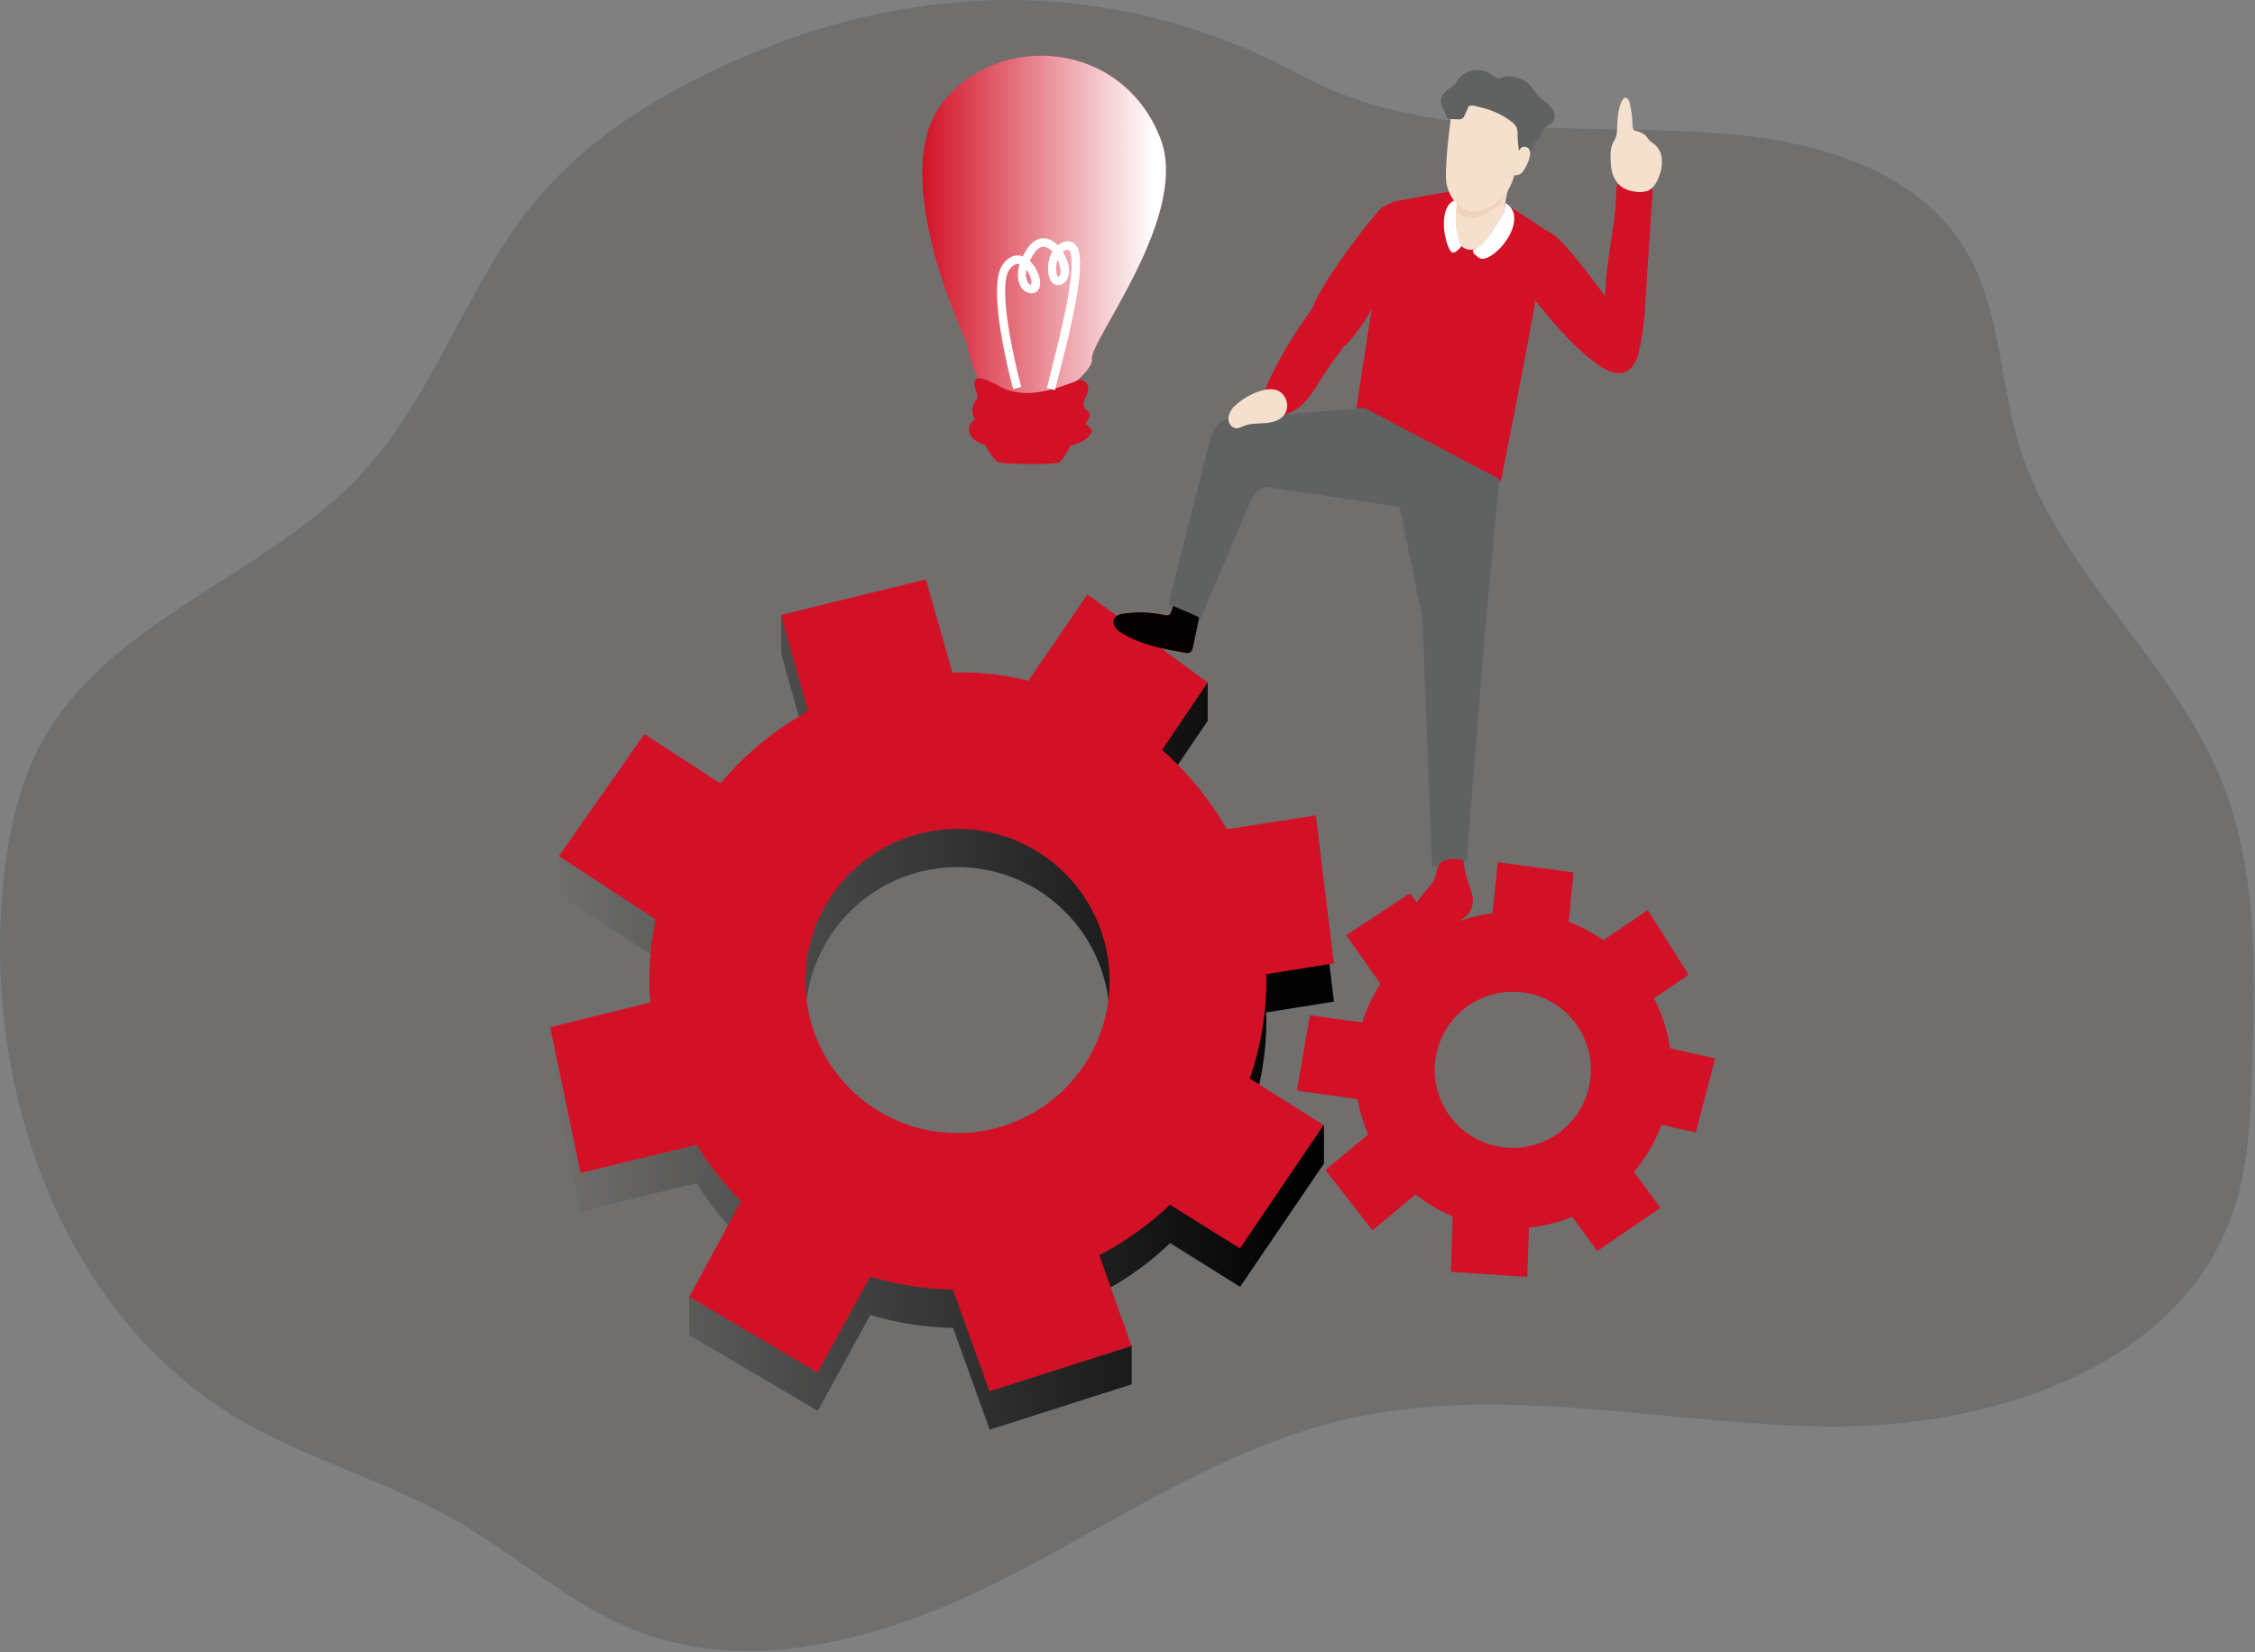 <?xml version="1.0" encoding="UTF-8"?> <svg xmlns="http://www.w3.org/2000/svg" width="670" height="491" viewBox="0 0 670 491" fill="none"><rect x="0" y="0" width="670" height="491" fill="#808080" stroke="none"/> <g clip-path="url(#clip0)"> <path opacity="0.24" d="M216.96 18.64C195.57 28.29 175.03 40.92 159.88 58.81C138.93 83.57 129.6 116.75 107.62 140.6C79.52 171.09 33.32 183.6 12.92 219.66C5.15 233.44 2.03 249.35 0.69 265.1C-4.42 325.03 18.78 390.55 70.4 421.44C90.9 433.7 114.51 439.94 135.25 451.8C153.67 462.33 169.7 477.23 189.5 484.85C224.43 498.28 263.98 486.51 297.4 469.68C330.82 452.85 362.31 430.81 398.71 422.1C445.71 410.92 494.71 423.4 542.97 423.96C591.23 424.52 646.91 406.69 663.11 361.2C668.19 346.93 668.72 331.51 669.19 316.37C670.07 288.01 670.8 258.71 660.19 232.37C645.78 196.26 611.68 170.06 600.11 132.91C594.01 113.3 594.45 91.34 583.73 73.82C569.63 50.75 540.36 42.12 513.42 39.82C470.64 36.13 424.78 42.97 386.98 22.56C332.64 -6.79 273.47 -6.87 216.96 18.64Z" fill="#3F3C3A"></path> <path d="M376.26 302.91C376.288 302.239 376.23 301.567 376.09 300.91V300.91L396.34 297.68L390.96 253.68L364.49 257.81C359.468 248.939 352.976 240.986 345.29 234.29H345.24L358.83 214.23V202.81L323.09 188.01L305.56 213.68C298.732 211.997 291.723 211.157 284.69 211.18C284.132 211.154 283.573 211.208 283.03 211.34L275.09 183.54L232.09 182.78V194.15L240.09 222.75C230.156 228.221 221.315 235.475 214.01 244.15L191.47 229.51L166.03 254.42V265.81L194.78 284.57C193.573 290.609 192.96 296.752 192.95 302.91C192.889 305.036 193.003 307.163 193.29 309.27L163.48 305.27V316.64L172.48 360L206.97 351.62C210.706 357.699 215.143 363.317 220.19 368.36L204.79 385.41V396.81L242.98 419.31L258.57 390.81C266.556 393.21 274.833 394.505 283.17 394.66V394.66L294.05 424.89L336.25 411.42V400.04L326.66 384.44C334.348 380.48 341.421 375.428 347.66 369.44L368.46 382.44L393.37 345.81V334.44L371.43 331.96C374.647 322.613 376.279 312.795 376.26 302.91V302.91ZM284.69 348.11C275.742 348.15 266.983 345.532 259.524 340.59C252.065 335.647 246.24 328.602 242.788 320.346C239.337 312.091 238.413 302.996 240.134 294.215C241.856 285.434 246.145 277.362 252.458 271.02C258.771 264.679 266.825 260.354 275.598 258.594C284.371 256.833 293.47 257.717 301.741 261.132C310.012 264.547 317.083 270.34 322.058 277.778C327.034 285.215 329.69 293.962 329.69 302.91C329.685 314.862 324.948 326.325 316.516 334.795C308.084 343.265 296.641 348.052 284.69 348.11V348.11Z" fill="url(#paint0_linear)"></path> <path d="M376.26 291.55C376.288 290.879 376.23 290.207 376.09 289.55V289.55L396.34 286.32L390.96 242.32L364.49 246.45C359.466 237.577 352.974 229.621 345.29 222.92H345.24L358.83 202.81L323.09 176.64L305.56 202.31C298.731 200.632 291.722 199.792 284.69 199.81C284.131 199.782 283.572 199.84 283.03 199.98L275.09 172.18L232.09 182.78L240.09 211.38C230.166 216.861 221.338 224.126 214.05 232.81L191.47 218.17L166.03 254.44L194.78 273.2C193.572 279.242 192.959 285.388 192.95 291.55C192.889 293.676 193.003 295.803 193.29 297.91L163.48 305.27L172.48 348.64L206.97 340.25C210.703 346.33 215.14 351.949 220.19 356.99L204.79 385.41L242.93 407.93L258.52 379.43C266.506 381.83 274.783 383.125 283.12 383.28V383.28L294 413.5L336.2 400.03L326.61 373.03C334.3 369.074 341.374 364.021 347.61 358.03L368.41 371.03L393.27 334.37L371.33 320.52C374.574 311.205 376.24 301.414 376.26 291.55V291.55ZM284.69 336.75C275.742 336.79 266.983 334.172 259.524 329.23C252.065 324.287 246.24 317.242 242.788 308.986C239.337 300.731 238.413 291.636 240.134 282.855C241.856 274.074 246.145 266.002 252.458 259.66C258.771 253.319 266.825 248.994 275.598 247.234C284.371 245.473 293.47 246.357 301.741 249.772C310.012 253.187 317.083 258.98 322.058 266.418C327.034 273.855 329.69 282.602 329.69 291.55C329.682 303.501 324.945 314.963 316.513 323.432C308.082 331.901 296.641 336.689 284.69 336.75V336.75Z" fill="#D31126"></path> <path d="M491.15 340.7C491.288 340.38 491.385 340.044 491.44 339.7L501.71 341.97L507.44 319.97L494.03 316.97C493.309 311.788 491.713 306.767 489.31 302.12L499.58 295.12L501.72 289.69L487.45 275.81L474.24 284.81C471.296 282.722 468.109 281 464.75 279.68C464.49 279.563 464.213 279.485 463.93 279.45L465.38 264.68L445 256.2L442.85 261.63L441.3 276.8C435.518 277.516 429.918 279.292 424.78 282.04L416.78 270.81L399.94 277.9L397.78 283.3L407.96 297.69C406.241 300.348 404.788 303.168 403.62 306.11C403.204 307.111 402.869 308.145 402.62 309.2L389.15 301.67L387.01 307.09L383.14 329.5L401.14 332C401.779 335.608 402.839 339.129 404.3 342.49L393.78 347.73L391.64 353.15L405.64 371.15L418.46 360.49C421.813 363.142 425.515 365.323 429.46 366.97V366.97L428.94 383.45L451.63 384.98L453.77 379.56L452.14 370.3C456.555 369.862 460.883 368.787 464.99 367.11L472.46 377.25L491.25 364.44L493.39 359.01L483.39 353.69C486.679 349.82 489.302 345.43 491.15 340.7V340.7ZM438.91 344.99C434.63 343.321 430.943 340.418 428.314 336.651C425.685 332.884 424.235 328.421 424.145 323.828C424.056 319.235 425.332 314.719 427.811 310.852C430.291 306.985 433.863 303.942 438.074 302.107C442.286 300.272 446.947 299.729 451.467 300.546C455.988 301.363 460.164 303.504 463.467 306.697C466.769 309.89 469.049 313.992 470.019 318.482C470.988 322.972 470.602 327.649 468.91 331.92C466.652 337.621 462.228 342.196 456.607 344.645C450.985 347.094 444.623 347.218 438.91 344.99V344.99Z" fill="url(#paint1_linear)"></path> <path d="M493.29 335.28C493.432 334.961 493.533 334.625 493.59 334.28L503.87 336.56L509.6 314.56L496.19 311.56C495.458 306.38 493.859 301.359 491.46 296.71L501.72 289.71L489.6 270.48L476.4 279.42C473.456 277.332 470.269 275.61 466.91 274.29C466.645 274.174 466.366 274.093 466.08 274.05L467.54 259.29L445.01 256.23L443.46 271.4C437.684 272.137 432.094 273.934 426.97 276.7L418.97 265.45L399.97 277.96L410.14 292.35C408.431 295.008 406.981 297.824 405.81 300.76C405.395 301.765 405.061 302.802 404.81 303.86L389.19 301.75L385.32 324.15L403.37 326.66C404.004 330.265 405.061 333.783 406.52 337.14L393.78 347.73L407.78 365.68L420.6 355.01C423.954 357.664 427.655 359.847 431.6 361.5V361.5L431.09 377.98L453.78 379.52L454.29 364.84C458.707 364.396 463.038 363.322 467.15 361.65L474.58 371.81L493.36 359L485.5 348.26C488.804 344.399 491.437 340.012 493.29 335.28V335.28ZM441.05 339.57C436.77 337.901 433.082 335 430.453 331.233C427.824 327.467 426.372 323.004 426.282 318.412C426.191 313.819 427.466 309.303 429.945 305.436C432.423 301.568 435.994 298.524 440.205 296.688C444.416 294.852 449.077 294.308 453.597 295.123C458.117 295.939 462.294 298.078 465.598 301.27C468.901 304.462 471.183 308.562 472.153 313.052C473.124 317.542 472.74 322.219 471.05 326.49C468.789 332.189 464.366 336.763 458.746 339.214C453.126 341.664 446.764 341.792 441.05 339.57Z" fill="#D31126"></path> <path d="M345.98 182.81C341.958 181.908 337.802 181.772 333.73 182.41C333.233 182.427 332.745 182.548 332.297 182.765C331.849 182.982 331.452 183.29 331.13 183.67C330.905 184.075 330.797 184.535 330.82 184.999C330.843 185.462 330.996 185.909 331.26 186.29C331.784 187.04 332.467 187.664 333.26 188.12C338.92 191.66 345.69 192.88 352.26 194.02C352.624 194.115 353.006 194.115 353.37 194.02C354.05 193.77 354.3 192.95 354.45 192.23L356.51 182.51C356.585 182.238 356.585 181.952 356.51 181.68C356.418 181.445 356.267 181.238 356.07 181.08C354.75 179.85 351.28 177.84 349.44 179C347.6 180.16 348.88 183.46 345.98 182.81Z" fill="#D31126"></path> <path d="M345.98 182.81C341.958 181.908 337.802 181.772 333.73 182.41C333.233 182.427 332.745 182.548 332.297 182.765C331.849 182.982 331.452 183.29 331.13 183.67C330.905 184.075 330.797 184.535 330.82 184.999C330.843 185.462 330.996 185.909 331.26 186.29C331.784 187.04 332.467 187.664 333.26 188.12C338.92 191.66 345.69 192.88 352.26 194.02C352.624 194.115 353.006 194.115 353.37 194.02C354.05 193.77 354.3 192.95 354.45 192.23L356.51 182.51C356.585 182.238 356.585 181.952 356.51 181.68C356.418 181.445 356.267 181.238 356.07 181.08C354.75 179.85 351.28 177.84 349.44 179C347.6 180.16 348.88 183.46 345.98 182.81Z" fill="url(#paint2_linear)"></path> <path d="M447.2 60.57C447.2 60.57 458.07 67.3 459.27 68.64C460.47 69.98 446.78 139.06 446.05 142.43C445.32 145.8 426.05 139.3 418.2 136.59C410.35 133.88 403.07 120.93 403.07 120.93C403.07 120.93 411.88 61.45 413.64 60.41C415.4 59.37 431.48 56.81 431.48 56.81L447.2 60.57Z" fill="#D31126"></path> <path d="M416.78 59.38C416.78 59.38 412.67 59.94 410.34 61.95C408.01 63.96 387.99 89.37 389.06 95.47C390.13 101.57 396.43 104.32 398.57 103.47C400.71 102.62 405.91 95.1 406.92 92.88C407.93 90.66 421.69 73.17 421.69 73.17L416.78 59.38Z" fill="#D31126"></path> <path d="M448.71 53.81C448.71 53.81 446.6 61.09 447.01 63.96C447.42 66.83 442.44 74.53 436.78 74.21C431.12 73.89 431.64 64.21 431.71 63.12C431.78 62.03 433.5 61.52 433.09 58.65C432.68 55.78 448.34 50.4 448.71 53.81Z" fill="#F5E0CD"></path> <path d="M433.08 58.65C433.198 59.322 433.158 60.013 432.964 60.667C432.769 61.321 432.426 61.921 431.96 62.42C433.137 63.73 434.758 64.557 436.51 64.74C439.92 64.93 445.18 62.38 447.73 57.4L447.87 57.13C448.3 55.27 448.71 53.83 448.71 53.83C448.34 50.4 432.68 55.81 433.08 58.65Z" fill="#EFD2BB"></path> <path d="M446.96 62.91C446.96 62.91 441.78 73.36 437.83 74.27C437.83 74.27 436.74 74.78 439.48 76.64C442.22 78.5 450.63 70.44 449.85 64.13C449.774 63.328 449.492 62.56 449.031 61.899C448.57 61.238 447.946 60.708 447.22 60.36L446.96 62.91Z" fill="white"></path> <path d="M433.02 59.81C433.02 59.81 431.32 67.61 434.2 73.21C434.2 73.21 432.73 75.16 431.6 75.09C430.47 75.02 428.01 68.09 429.43 63.03C430.26 60.05 432.5 58.94 433.02 59.81Z" fill="white"></path> <path d="M445.48 142.4L441.28 187.11L435.78 255.63C435.78 255.63 432.78 258.31 425.45 257.33L422.69 184.33L415.88 150.64L378.78 145.1C377.471 144.632 376.033 144.682 374.759 145.24C373.486 145.797 372.474 146.821 371.93 148.1L356.78 183.69C356.78 183.69 350.83 180.92 347.18 179.57L359.71 130.01C359.977 128.952 360.455 127.958 361.113 127.087C361.771 126.217 362.598 125.487 363.543 124.942C364.489 124.396 365.534 124.046 366.617 123.912C367.701 123.777 368.8 123.862 369.85 124.16L405.42 121.23L445.48 142.4Z" fill="#606161"></path> <path d="M430.92 36.34C430.92 36.34 428.92 51.02 429.87 55.06C430.82 59.1 434 62.68 437.4 62.87C440.8 63.06 446.07 60.51 448.62 55.53C451.17 50.55 453 38.14 452.53 36.41C452.06 34.68 448.93 29.12 439.83 29.41C433.56 29.66 431.04 34.07 430.92 36.34Z" fill="#F5E0CD"></path> <path d="M436.25 31.88L435.12 34.35C435.01 34.736 434.755 35.065 434.409 35.268C434.062 35.471 433.651 35.533 433.26 35.44C432.48 35.44 431.7 35.44 430.92 35.36C430.63 35.366 430.345 35.286 430.1 35.13C429.51 34.65 429.35 33.31 429.01 32.63C428.423 31.774 428.097 30.767 428.07 29.73C428.156 29.149 428.379 28.598 428.72 28.12C429.27 27.308 429.99 26.626 430.83 26.12C431.199 25.931 431.55 25.71 431.88 25.46C432.307 25.02 432.673 24.526 432.97 23.99C434.026 22.419 435.659 21.329 437.514 20.954C439.369 20.58 441.297 20.952 442.88 21.99C443.82 22.6 444.82 23.49 445.88 23.21C446.27 23.11 446.61 22.87 446.99 22.74C447.605 22.592 448.245 22.592 448.86 22.74C450.399 22.908 451.887 23.391 453.23 24.16C454.94 25.31 455.88 27.3 457.33 28.76C458.43 29.86 459.82 30.66 460.82 31.84C461.82 33.02 462.36 34.84 461.46 36.12C460.69 37.2 459.12 37.53 458.46 38.68C458.14 39.23 458.09 39.9 457.78 40.46C457.414 40.982 456.976 41.45 456.48 41.85C455.987 42.471 455.59 43.162 455.3 43.9C454.77 44.797 454.179 45.655 453.53 46.47C453.23 46.85 452.84 47.27 452.36 47.21C451.88 47.15 451.51 46.4 451.42 45.79C451.124 43.826 450.947 41.846 450.89 39.86C450.917 39.234 450.836 38.608 450.65 38.01C450.27 37.19 449.663 36.496 448.9 36.01C446.549 34.252 443.885 32.955 441.05 32.19C440.24 31.97 439.42 31.8 438.6 31.58C438.244 31.432 437.861 31.355 437.475 31.355C437.089 31.355 436.707 31.432 436.35 31.58" fill="#606161"></path> <path d="M450.86 45.99C450.86 45.99 451.61 42.62 453.86 43.88C456.11 45.14 452.86 51.22 451.72 51.72C451.192 52.003 450.598 52.138 450 52.11" fill="#F5E0CD"></path> <path d="M374.78 119.73C374.637 120.295 374.661 120.889 374.85 121.44C375.089 121.895 375.462 122.266 375.92 122.5C379.02 124.36 383.18 123.31 386 121.06C388.82 118.81 390.66 115.58 392.59 112.52C394.3 109.82 396.13 107.19 398.08 104.66C398.81 103.66 399.6 102.51 399.16 101.39C398.954 100.953 398.657 100.564 398.29 100.25C391.89 93.97 395.55 84.85 389.96 91.75C385.57 97.13 375.85 112.88 374.78 119.73Z" fill="#D31126"></path> <path d="M367.35 120.21C366.099 121.168 365.25 122.559 364.97 124.11C364.82 125.66 365.97 127.39 367.56 127.3C368.234 127.189 368.883 126.962 369.48 126.63C371.41 125.82 373.57 125.91 375.65 125.77C377.73 125.63 379.98 125.15 381.34 123.57C381.866 122.939 382.218 122.182 382.362 121.374C382.506 120.565 382.436 119.733 382.16 118.96C379.78 112.41 370.69 117.2 367.35 120.21Z" fill="#F5E0CD"></path> <path d="M424.62 263.54C423.184 265.135 421.868 266.833 420.68 268.62C419.736 269.908 419.038 271.359 418.62 272.9C418.425 273.59 418.425 274.32 418.62 275.01C418.806 275.467 419.092 275.877 419.458 276.209C419.823 276.541 420.257 276.788 420.73 276.93C421.677 277.208 422.67 277.293 423.65 277.18C427.56 276.899 431.309 275.511 434.46 273.18C435.592 272.419 436.517 271.388 437.15 270.18C437.712 268.657 437.761 266.993 437.29 265.44C436.9 263.88 436.29 262.39 435.8 260.84C435.31 259.29 435.13 257.61 434.8 256C434.796 255.925 434.778 255.852 434.745 255.784C434.713 255.716 434.668 255.656 434.612 255.605C434.556 255.555 434.491 255.517 434.421 255.492C434.35 255.467 434.275 255.456 434.2 255.46C432.2 255.18 428.82 254.99 427.56 257.03C427.146 257.869 426.863 258.766 426.72 259.69C426.374 261.137 425.649 262.466 424.62 263.54V263.54Z" fill="#D31126"></path> <path d="M424.6 263.81C423.164 265.407 421.843 267.104 420.65 268.89C419.711 270.181 419.013 271.631 418.59 273.17C418.401 273.861 418.401 274.589 418.59 275.28C418.778 275.736 419.064 276.145 419.429 276.477C419.794 276.809 420.228 277.056 420.7 277.2C421.647 277.478 422.64 277.563 423.62 277.45C427.53 277.169 431.279 275.781 434.43 273.45C435.574 272.682 436.501 271.631 437.12 270.4C437.691 268.879 437.741 267.212 437.26 265.66C436.87 264.1 436.21 262.66 435.77 261.06C435.33 259.46 435.11 257.83 434.77 256.22C434.752 256.084 434.697 255.956 434.61 255.85C434.485 255.75 434.33 255.694 434.17 255.69C432.12 255.4 428.79 255.21 427.53 257.25C427.126 258.093 426.843 258.988 426.69 259.91C426.352 261.373 425.631 262.719 424.6 263.81Z" fill="url(#paint3_linear)"></path> <path d="M467.28 75.61C471.48 80.61 472.98 82.84 476.94 88.04C477.19 76.49 480.02 67.81 480.27 56.26C480.231 55.941 480.262 55.616 480.362 55.31C480.463 55.004 480.629 54.724 480.85 54.49C481.264 54.241 481.751 54.142 482.23 54.21C484.703 54.272 487.161 54.608 489.56 55.21C490.023 55.276 490.45 55.499 490.77 55.84C491.012 56.271 491.096 56.773 491.01 57.26C490.297 67.967 489.59 78.673 488.89 89.38C488.713 94.471 488.07 99.536 486.97 104.51C486.37 106.85 485.38 109.36 483.21 110.43C480.4 111.81 477.09 110.12 474.57 108.26C466.51 102.34 460.19 94.42 453.97 86.59C453.301 85.858 452.781 85.002 452.44 84.07C452.175 82.908 452.175 81.702 452.44 80.54C452.92 77.4 452.76 68.38 456.98 67.93C460.71 67.59 465.26 73.19 467.28 75.61Z" fill="#D31126"></path> <path d="M478.64 49.02C478.46 46.69 478.31 44.21 479.4 42.14C479.676 41.686 479.923 41.215 480.14 40.73C480.341 40.117 480.443 39.475 480.44 38.83C480.57 35.89 480.6 32.83 481.82 30.15C482.05 29.64 482.43 29.08 482.99 29.07C483.55 29.06 484.05 29.89 484.21 30.57C484.731 32.804 485.019 35.086 485.07 37.38C485.031 37.79 485.137 38.2 485.37 38.54C485.562 38.728 485.8 38.863 486.06 38.93C487.095 39.139 488.069 39.581 488.91 40.22C489.34 40.65 489.6 41.22 490.01 41.67C490.477 42.098 490.978 42.486 491.51 42.83C492.175 43.401 492.718 44.1 493.108 44.885C493.498 45.67 493.727 46.525 493.78 47.4C493.882 49.157 493.585 50.914 492.91 52.54C492.23 54.32 491.16 56.13 489.37 56.79C488.135 57.133 486.836 57.178 485.58 56.92C481.19 56.36 478.96 53.34 478.64 49.02Z" fill="#F5E0CD"></path> <path d="M292.11 131.31C292.11 131.31 294.82 136.54 296.56 137.31C298.3 138.08 313.15 138.14 314.56 137.5C315.97 136.86 318.82 131.05 318.82 131.05L292.11 131.31Z" fill="#D31126"></path> <path d="M292.11 131.31C292.11 131.31 294.82 136.54 296.56 137.31C298.3 138.08 313.15 138.14 314.56 137.5C315.97 136.86 318.82 131.05 318.82 131.05L292.11 131.31Z" fill="url(#paint4_linear)"></path> <path d="M324.52 105.81C324.437 106.106 324.42 106.417 324.47 106.72C325.38 111.41 298.14 134.31 289 108.54C288.223 106.316 287.631 104.032 287.23 101.71C287.23 101.71 263.32 52.28 279.91 30.71C296.5 9.14 333.53 11.81 344.84 41.28C353.23 63.08 326.18 98.22 324.52 105.81Z" fill="#D31126"></path> <path d="M324.52 105.81C324.437 106.106 324.42 106.417 324.47 106.72C325.38 111.41 298.14 134.31 289 108.54C288.223 106.316 287.631 104.032 287.23 101.71C287.23 101.71 263.32 52.28 279.91 30.71C296.5 9.14 333.53 11.81 344.84 41.28C353.23 63.08 326.18 98.22 324.52 105.81Z" fill="url(#paint5_linear)"></path> <path d="M324.47 106.69C325.38 111.38 298.14 134.28 289 108.51C294.263 105.226 300.243 103.265 306.428 102.795C312.614 102.324 318.821 103.359 324.52 105.81C324.441 106.096 324.424 106.396 324.47 106.69V106.69Z" fill="url(#paint6_linear)"></path> <path d="M290.22 116.81C290.406 117.174 290.489 117.582 290.46 117.99C290.349 118.365 290.15 118.707 289.88 118.99C289.258 119.828 288.914 120.84 288.896 121.884C288.878 122.928 289.187 123.951 289.78 124.81C287.84 125.31 287.41 128.13 288.58 129.75C289.75 131.37 291.82 132.02 293.77 132.46C301.471 134.211 309.459 134.282 317.19 132.67C320.19 132.05 323.46 130.83 324.49 127.98C323.987 127.149 323.303 126.441 322.49 125.91C323.38 124.91 324.29 123.42 323.44 122.41C323.16 122.07 322.73 121.88 322.44 121.57C322.129 121.137 321.95 120.624 321.923 120.092C321.896 119.56 322.024 119.031 322.29 118.57C322.827 117.661 323.193 116.661 323.37 115.62C323.375 114.937 323.138 114.275 322.7 113.751C322.262 113.227 321.653 112.876 320.98 112.76C313.93 115.56 306.07 118.38 298.98 115.76C295.67 114.46 287.02 108.36 290.22 116.81Z" fill="#D31126"></path> <path d="M290.22 116.81C290.406 117.174 290.489 117.582 290.46 117.99C290.349 118.365 290.15 118.707 289.88 118.99C289.258 119.828 288.914 120.84 288.896 121.884C288.878 122.928 289.187 123.951 289.78 124.81C287.84 125.31 287.41 128.13 288.58 129.75C289.75 131.37 291.82 132.02 293.77 132.46C301.471 134.211 309.459 134.282 317.19 132.67C320.19 132.05 323.46 130.83 324.49 127.98C323.987 127.149 323.303 126.441 322.49 125.91C323.38 124.91 324.29 123.42 323.44 122.41C323.16 122.07 322.73 121.88 322.44 121.57C322.129 121.137 321.95 120.624 321.923 120.092C321.896 119.56 322.024 119.031 322.29 118.57C322.827 117.661 323.193 116.661 323.37 115.62C323.375 114.937 323.138 114.275 322.7 113.751C322.262 113.227 321.653 112.876 320.98 112.76C313.93 115.56 306.07 118.38 298.98 115.76C295.67 114.46 287.02 108.36 290.22 116.81Z" fill="url(#paint7_linear)"></path> <path d="M313.46 115.93L311.05 115.34L314.05 103.34C319.64 80.64 318.68 75.4 317.61 74.34C317.53 74.26 317.43 74.16 317.07 74.24C316.601 74.325 316.159 74.52 315.78 74.81C316.491 75.937 317.02 77.169 317.35 78.46C317.98 80.98 317.55 83.02 316.18 84.07C315.778 84.433 315.273 84.661 314.735 84.722C314.196 84.783 313.653 84.674 313.18 84.41C311.48 83.41 311.18 80.41 311.53 78C311.71 76.856 312.096 75.755 312.67 74.75C312.085 74.052 311.288 73.564 310.4 73.36C309.26 73.14 308.14 73.91 307.08 75.56C306.671 76.206 306.297 76.874 305.96 77.56C308.32 79.75 309.77 83.75 308.7 85.75C308.515 86.201 308.192 86.581 307.776 86.837C307.361 87.092 306.876 87.209 306.39 87.17C305.714 87.123 305.062 86.897 304.502 86.516C303.941 86.135 303.492 85.612 303.2 85C302.69 84.07 301.89 81.9 302.92 78.54C302.14 78.31 301.11 78.48 299.92 80.14C296.35 85.03 301.24 106.95 303.42 114.98L301.04 115.63C300.2 112.56 293.04 85.41 297.92 78.63C300.11 75.63 302.39 75.63 303.87 76.2C304.214 75.511 304.598 74.844 305.02 74.2C307.02 71.01 309.3 70.63 310.82 70.89C312.161 71.168 313.378 71.869 314.29 72.89C314.966 72.344 315.76 71.963 316.61 71.78C317.111 71.654 317.637 71.663 318.134 71.805C318.63 71.948 319.081 72.218 319.44 72.59C321.22 74.43 322.49 79.65 316.5 103.96L313.46 115.93ZM304.99 80.2C304.669 81.397 304.782 82.669 305.31 83.79C305.67 84.44 306.11 84.67 306.31 84.67C306.78 83.94 306.2 81.81 304.99 80.2V80.2ZM314.23 77.2C314.089 77.593 313.985 77.998 313.92 78.41C313.56 80.52 314.06 82.05 314.38 82.29C314.38 82.29 314.48 82.24 314.64 82.12C315.17 81.72 315.27 80.53 314.91 79.12C314.752 78.442 314.524 77.782 314.23 77.15V77.2Z" fill="white"></path> </g> <defs> <linearGradient id="paint0_linear" x1="163.48" y1="303.83" x2="396.34" y2="303.83" gradientUnits="userSpaceOnUse"> <stop stop-color="#010101" stop-opacity="0"></stop> <stop offset="0.95" stop-color="#010101"></stop> </linearGradient> <linearGradient id="paint1_linear" x1="24755" y1="35615.8" x2="38570.2" y2="41112.2" gradientUnits="userSpaceOnUse"> <stop stop-color="#010101" stop-opacity="0"></stop> <stop offset="0.95" stop-color="#010101"></stop> </linearGradient> <linearGradient id="paint2_linear" x1="7693.52" y1="3885.26" x2="8083.1" y2="2738.23" gradientUnits="userSpaceOnUse"> <stop stop-color="#010101" stop-opacity="0"></stop> <stop offset="0.95" stop-color="#010101"></stop> </linearGradient> <linearGradient id="paint3_linear" x1="7123.05" y1="5857.31" x2="8324.12" y2="7111.98" gradientUnits="userSpaceOnUse"> <stop stop-color="#010101" stop-opacity="0"></stop> <stop offset="0.95" stop-color="#010101"></stop> </linearGradient> <linearGradient id="paint4_linear" x1="8046.83" y1="1168.99" x2="8760.52" y2="1168.99" gradientUnits="userSpaceOnUse"> <stop stop-color="#010101" stop-opacity="0"></stop> <stop offset="0.95" stop-color="#010101"></stop> </linearGradient> <linearGradient id="paint5_linear" x1="274.05" y1="68.59" x2="346.45" y2="68.59" gradientUnits="userSpaceOnUse"> <stop stop-color="white" stop-opacity="0"></stop> <stop offset="0.95" stop-color="white"></stop> </linearGradient> <linearGradient id="paint6_linear" x1="11086" y1="2221.42" x2="11194.7" y2="3238.1" gradientUnits="userSpaceOnUse"> <stop stop-color="#010101" stop-opacity="0"></stop> <stop offset="0.95" stop-color="#010101"></stop> </linearGradient> <linearGradient id="paint7_linear" x1="11172.2" y1="3237.95" x2="11861.1" y2="1829.6" gradientUnits="userSpaceOnUse"> <stop stop-color="#010101" stop-opacity="0"></stop> <stop offset="0.95" stop-color="#010101"></stop> </linearGradient> <clipPath id="clip0"> <rect width="669.65" height="490.68" fill="white"></rect> </clipPath> </defs> </svg> 